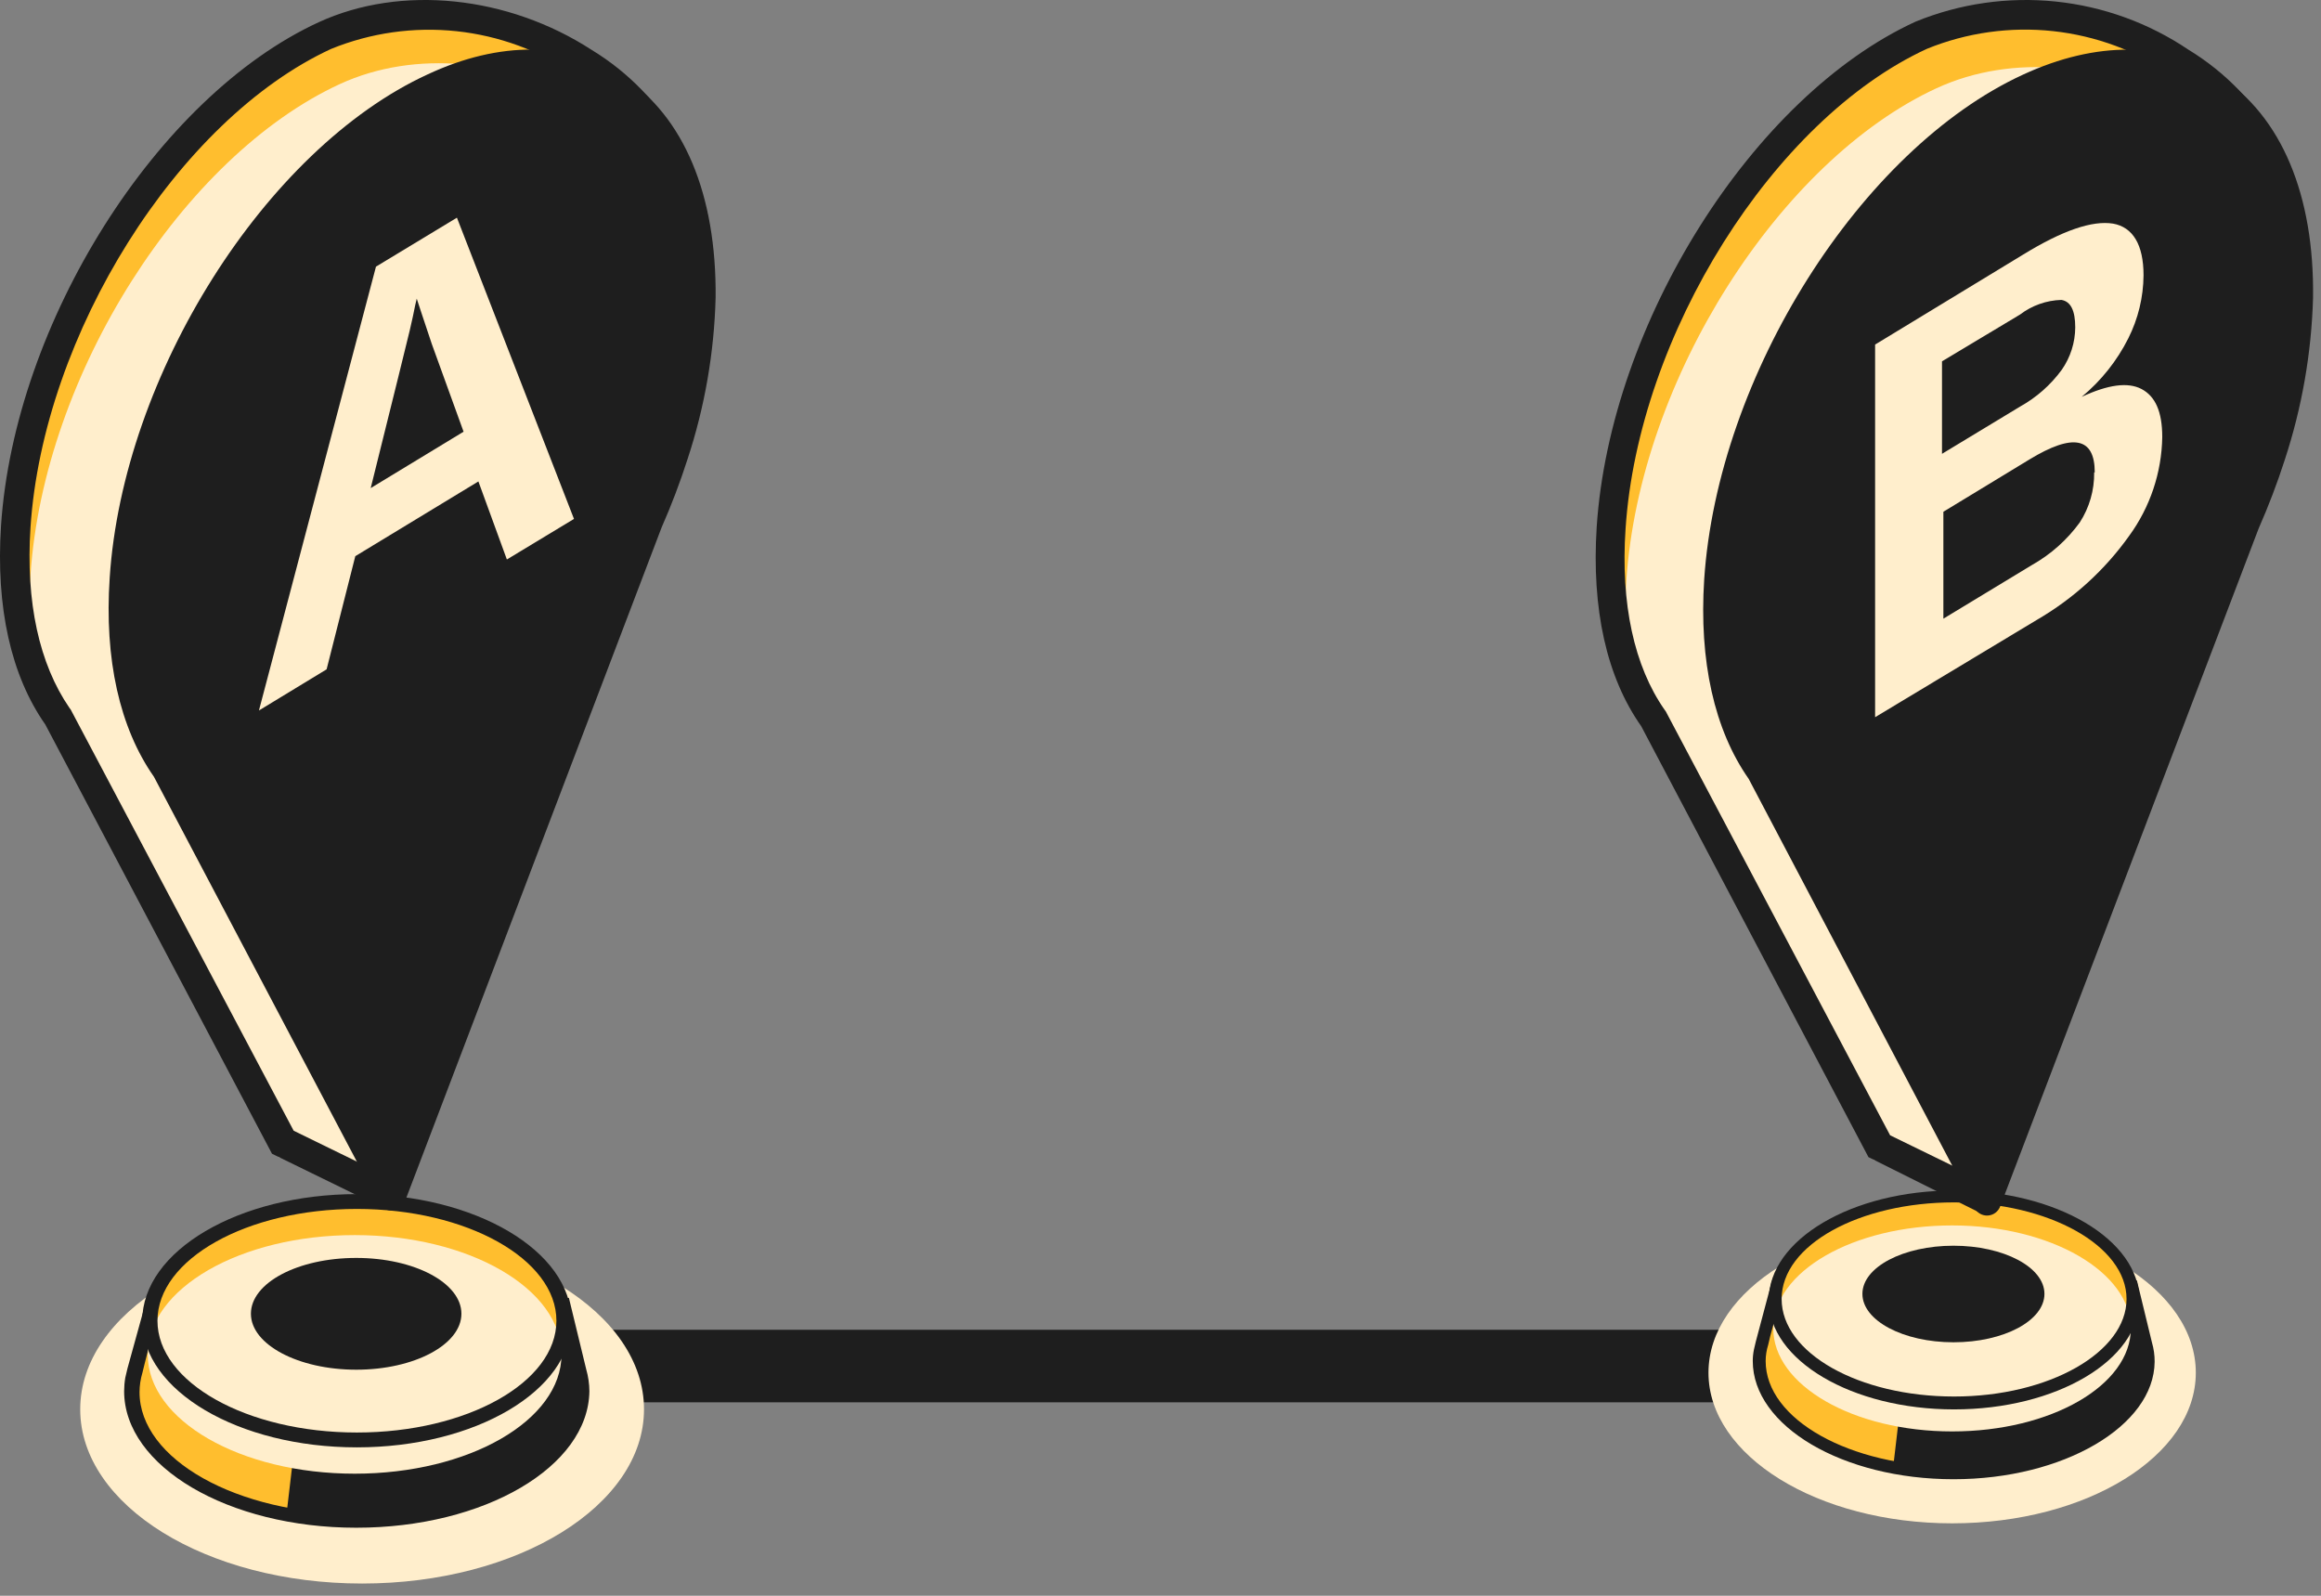 <?xml version="1.0" encoding="UTF-8"?> <svg xmlns="http://www.w3.org/2000/svg" width="96" height="66" viewBox="0 0 96 66" fill="none"><rect x="0" y="0" width="96" height="66" fill="#808080" stroke="none"/><path d="M79 56.06C78.713 57.248 78.125 58 77.482 58H10V55H77.482C77.574 55 78.959 56.23 79 56.06Z" fill="#1E1E1E"></path><path d="M90.822 56.775C90.822 60.212 86.311 63.004 80.744 63.004C75.176 63.004 70.665 60.212 70.665 56.775C70.665 53.338 75.176 50.546 80.744 50.546C86.311 50.546 90.822 53.33 90.822 56.775Z" fill="#FFEECC"></path><path d="M88.724 55.58L88.151 53.224H86.803C84.966 52.197 82.897 51.658 80.792 51.658C78.687 51.658 76.618 52.197 74.781 53.224H73.49L72.868 55.548C72.798 55.789 72.76 56.039 72.755 56.29C72.755 58.848 76.354 60.914 80.824 60.914C85.295 60.914 88.853 58.848 88.853 56.29C88.843 56.049 88.8 55.81 88.724 55.58Z" fill="#1E1E1E"></path><path d="M72.764 56.291L73.353 58.026L75.741 59.882L78.307 60.656L78.662 57.63L76.718 57.187L74.079 55.516L73.425 54.04L73.49 53.225L72.764 56.291Z" fill="#FFBE2E"></path><path d="M80.8 61.18C76.225 61.18 72.497 58.985 72.497 56.29C72.497 56.13 72.514 55.971 72.546 55.814L72.626 55.475L73.296 52.958H74.724C76.589 51.931 78.683 51.392 80.812 51.392C82.941 51.392 85.035 51.931 86.9 52.958H88.385L89.006 55.516C89.083 55.778 89.121 56.049 89.119 56.322C89.095 58.977 85.351 61.18 80.8 61.18ZM73.215 55.282L73.135 55.62C73.067 55.837 73.031 56.063 73.03 56.29C73.03 58.711 76.515 60.656 80.8 60.656C85.085 60.656 88.57 58.695 88.57 56.29C88.567 56.072 88.534 55.855 88.474 55.645L87.957 53.498H86.739L86.674 53.45C84.879 52.455 82.861 51.933 80.808 51.933C78.756 51.933 76.737 52.455 74.942 53.45L74.877 53.498H73.699L73.215 55.282Z" fill="#1E1E1E"></path><path d="M88.223 53.765C88.223 56.121 84.907 58.025 80.824 58.025C76.741 58.025 73.425 56.121 73.425 53.765C73.425 51.409 76.741 49.504 80.824 49.504C84.907 49.504 88.223 51.409 88.223 53.765Z" fill="#FFBE2E"></path><path d="M88.135 54.943C88.135 57.299 84.827 59.203 80.744 59.203C76.661 59.203 73.345 57.299 73.345 54.943C73.345 52.587 76.653 50.683 80.744 50.683C84.835 50.683 88.135 52.619 88.135 54.943Z" fill="#FFEECC"></path><path d="M80.824 49.238C76.596 49.238 73.159 51.272 73.159 53.765C73.159 56.258 76.596 58.292 80.824 58.292C85.052 58.292 88.49 56.258 88.49 53.765C88.49 51.272 85.052 49.238 80.824 49.238ZM80.824 57.759C76.895 57.759 73.691 55.968 73.691 53.725C73.691 51.481 76.919 49.73 80.824 49.73C84.73 49.73 87.957 51.522 87.957 53.725C87.957 55.928 84.754 57.759 80.824 57.759Z" fill="#1E1E1E"></path><path d="M80.8 51.522C78.719 51.522 77.032 52.409 77.032 53.514C77.032 54.62 78.719 55.516 80.8 55.516C82.882 55.516 84.561 54.62 84.561 53.514C84.561 52.409 82.874 51.522 80.8 51.522Z" fill="#1E1E1E"></path><path d="M79.477 1.454C73.021 4.439 67.204 13.476 66.647 21.828C66.429 25.169 67.091 27.872 68.398 29.711L77.726 47.398L82.196 49.577C82.599 48.665 89.127 17.6 89.458 16.672C90.16 14.485 94.929 13.113 94.969 11.024C95.034 3.205 85.795 -1.451 79.477 1.454ZM78.67 21.384C76.12 22.659 74.167 21.094 74.329 17.922C74.49 14.751 76.644 11.314 79.13 10.128C81.615 8.942 83.495 10.443 83.398 13.493C83.301 16.543 81.187 20.125 78.662 21.384H78.67Z" fill="#FFBE2E"></path><path d="M80.098 3.649C73.643 6.626 67.817 15.664 67.268 24.015C67.042 27.355 67.704 30.059 69.019 31.898L77.492 47.964L82.293 49.271C82.696 48.359 89.74 19.795 90.039 18.859C90.741 16.672 95.51 15.3 95.55 13.21C95.679 5.4 86.408 0.736 80.098 3.649ZM79.291 23.579C76.741 24.846 74.788 23.289 74.95 20.118C75.111 16.947 77.266 13.501 79.791 12.315C82.317 11.129 84.157 12.638 84.06 15.68C83.963 18.722 81.8 22.312 79.275 23.579H79.291Z" fill="#FFEECC"></path><path d="M81.938 50.182L77.282 47.858L67.882 30.034C66.454 28.009 65.824 25.193 66.042 21.788C66.599 13.363 72.497 3.987 79.227 0.897C81.06 0.147 83.05 -0.139 85.021 0.063C86.991 0.266 88.881 0.951 90.523 2.059C92.056 2.992 93.322 4.306 94.199 5.872C95.075 7.438 95.532 9.204 95.526 10.999C95.526 12.435 94.001 13.46 92.549 14.453C91.419 15.26 90.257 16.067 89.991 16.873C89.862 17.269 88.643 22.941 87.36 28.977C84.343 43.009 82.963 49.359 82.737 49.867L81.938 50.182ZM78.178 46.955L81.801 48.722C82.446 46.091 84.577 36.175 86.174 28.703C87.772 21.231 88.716 16.898 88.837 16.502C89.232 15.268 90.58 14.348 91.879 13.46C93.178 12.573 94.3 11.798 94.3 10.999C94.303 9.413 93.896 7.853 93.117 6.471C92.337 5.089 91.213 3.933 89.854 3.116C88.385 2.107 86.688 1.479 84.917 1.287C83.145 1.096 81.353 1.347 79.703 2.018C73.353 4.939 67.761 13.848 67.236 21.868C67.026 24.967 67.591 27.557 68.85 29.356L68.898 29.421L78.178 46.955ZM76.968 22.473C76.38 22.48 75.805 22.311 75.313 21.989C74.2 21.263 73.611 19.778 73.7 17.955C73.869 14.59 76.12 10.935 78.856 9.636C79.392 9.323 80.002 9.158 80.623 9.158C81.244 9.158 81.853 9.323 82.39 9.636C83.471 10.346 84.068 11.774 84.004 13.557C83.891 16.922 81.664 20.617 78.928 21.989C78.319 22.291 77.648 22.448 76.968 22.449V22.473ZM80.728 10.37C80.262 10.383 79.804 10.498 79.388 10.709C77.081 11.814 75.079 15.082 74.934 17.971C74.862 19.383 75.249 20.464 75.991 20.948C76.366 21.151 76.789 21.249 77.215 21.232C77.641 21.215 78.054 21.084 78.412 20.852C80.736 19.689 82.713 16.389 82.801 13.492C82.842 12.145 82.454 11.072 81.736 10.636C81.438 10.438 81.086 10.333 80.728 10.338V10.37Z" fill="#1E1E1E"></path><path d="M91.806 3.148C89.595 1.712 86.707 1.688 83.681 3.084C76.959 6.174 71.045 15.542 70.488 23.966C70.27 27.339 70.908 30.188 72.328 32.213L81.672 49.965C81.724 50.063 81.803 50.145 81.901 50.2C81.998 50.255 82.109 50.28 82.221 50.274C82.333 50.267 82.44 50.228 82.53 50.162C82.62 50.095 82.689 50.005 82.729 49.9L93.42 21.86C93.829 20.933 94.19 19.985 94.501 19.02C95.213 16.853 95.607 14.595 95.671 12.315C95.728 8.07 94.364 4.811 91.806 3.148Z" fill="#1E1E1E"></path><path d="M89.434 18.076C89.41 19.549 88.931 20.978 88.062 22.167C87.056 23.578 85.76 24.758 84.262 25.629L77.557 29.663V14.251L83.689 10.524C85.303 9.534 86.54 9.109 87.401 9.249C88.208 9.394 88.66 10.104 88.66 11.387C88.653 12.293 88.437 13.184 88.03 13.993C87.562 14.925 86.905 15.749 86.102 16.414C87.191 15.906 88.014 15.793 88.579 16.091C89.144 16.39 89.434 17.019 89.434 18.076ZM85.835 13.541C85.835 12.847 85.65 12.468 85.263 12.404C84.643 12.422 84.045 12.634 83.552 13.009L80.324 14.945V18.77L83.552 16.817C84.231 16.44 84.82 15.92 85.279 15.292C85.637 14.778 85.831 14.168 85.835 13.541ZM86.642 19.537C86.642 18.084 85.741 17.907 83.939 19.004L80.381 21.166V25.588L84.044 23.369C84.822 22.931 85.496 22.331 86.021 21.61C86.421 20.993 86.628 20.272 86.618 19.537H86.642Z" fill="#FFEECC"></path><path d="M14.978 65.494C21.417 65.494 26.637 62.268 26.637 58.288C26.637 54.309 21.417 51.083 14.978 51.083C8.538 51.083 3.318 54.309 3.318 58.288C3.318 62.268 8.538 65.494 14.978 65.494Z" fill="#FFEECC"></path><path d="M23.91 56.731L23.248 54.004H21.683C19.558 52.819 17.165 52.197 14.732 52.197C12.298 52.197 9.905 52.819 7.78 54.004H6.279L5.561 56.691C5.478 56.971 5.434 57.262 5.432 57.554C5.432 60.507 9.596 62.904 14.728 62.904C19.86 62.904 24.023 60.483 24.023 57.554C24.022 57.276 23.984 56.999 23.91 56.731Z" fill="#1E1E1E"></path><path d="M5.44 57.545L6.118 59.555L8.886 61.701L11.855 62.589L12.267 59.087L10.015 58.578L6.957 56.65L6.207 54.947L6.28 53.995L5.44 57.545Z" fill="#FFBE2E"></path><path d="M14.736 63.186C9.443 63.186 5.134 60.652 5.134 57.538C5.135 57.351 5.151 57.165 5.182 56.981L5.271 56.602L6.078 53.681H7.732C9.89 52.495 12.313 51.873 14.776 51.873C17.239 51.873 19.662 52.495 21.82 53.681H23.531L24.249 56.642C24.332 56.933 24.376 57.235 24.378 57.538C24.338 60.669 20.029 63.186 14.736 63.186ZM5.989 56.376L5.892 56.771C5.813 57.033 5.772 57.305 5.771 57.578C5.771 60.362 9.806 62.621 14.76 62.621C19.714 62.621 23.741 60.33 23.741 57.538C23.735 57.286 23.697 57.037 23.628 56.795L23.007 54.31H21.595L21.522 54.262C19.446 53.108 17.111 52.502 14.736 52.502C12.361 52.502 10.025 53.108 7.95 54.262L7.877 54.31H6.514L5.989 56.376Z" fill="#1E1E1E"></path><path d="M23.321 54.624C23.321 57.344 19.489 59.555 14.76 59.555C10.032 59.555 6.207 57.344 6.207 54.624C6.207 51.905 10.04 49.694 14.76 49.694C19.48 49.694 23.321 51.889 23.321 54.624Z" fill="#FFBE2E"></path><path d="M23.225 56.021C23.225 58.748 19.392 60.951 14.672 60.951C9.951 60.951 6.11 58.748 6.11 56.021C6.11 53.293 9.943 51.083 14.672 51.083C19.4 51.083 23.225 53.301 23.225 56.021Z" fill="#FFEECC"></path><path d="M14.76 49.388C9.878 49.388 5.884 51.736 5.884 54.625C5.884 57.514 9.862 59.862 14.76 59.862C19.658 59.862 23.636 57.514 23.636 54.625C23.636 51.736 19.649 49.388 14.76 49.388ZM14.76 59.248C10.217 59.248 6.513 57.175 6.513 54.625C6.513 52.075 10.217 50.001 14.76 50.001C19.302 50.001 23.014 52.075 23.014 54.625C23.014 57.175 19.311 59.248 14.76 59.248Z" fill="#1E1E1E"></path><path d="M14.736 52.027C12.315 52.027 10.378 53.06 10.378 54.335C10.378 55.609 12.331 56.65 14.736 56.65C17.14 56.65 19.085 55.609 19.085 54.335C19.085 53.06 17.14 52.027 14.736 52.027Z" fill="#1E1E1E"></path><path d="M13.444 1.458C6.989 4.435 1.204 13.441 0.655 21.768C0.437 25.092 1.099 27.787 2.398 29.627L11.702 47.258L16.156 49.468C16.559 48.557 23.063 17.588 23.361 16.66C24.055 14.481 28.816 13.11 28.848 11.012C28.985 3.209 19.706 -1.439 13.444 1.458ZM12.638 21.324C10.096 22.599 8.151 21.041 8.305 17.878C8.458 14.715 10.62 11.286 13.098 10.1C15.575 8.914 17.455 10.423 17.358 13.457C17.261 16.491 15.147 20.073 12.63 21.324H12.638Z" fill="#FFBE2E"></path><path d="M14.058 3.476C7.603 6.453 1.809 15.458 1.261 23.785C1.043 27.118 1.704 29.813 3.012 31.645L11.524 47.855L16.124 48.557C16.519 47.645 23.644 19.59 23.943 18.662C24.645 16.483 29.397 15.119 29.438 13.013C29.567 5.243 20.328 0.595 14.058 3.476ZM13.251 23.35C10.717 24.616 8.765 23.059 8.926 19.896C9.088 16.733 11.234 13.304 13.719 12.118C16.204 10.931 18.068 12.44 17.971 15.482C17.875 18.524 15.728 22.107 13.251 23.366V23.35Z" fill="#FFEECC"></path><path d="M15.906 49.993L11.25 47.718L1.874 29.966C0.454 27.941 -0.176 25.124 0.042 21.744C0.599 13.344 6.497 3.992 13.187 0.917C16.576 -0.64 21.005 -0.188 24.483 2.071C26.012 3.002 27.274 4.312 28.148 5.874C29.021 7.436 29.477 9.198 29.47 10.988C29.47 12.424 27.945 13.408 26.5 14.433C25.379 15.2 24.209 15.998 23.942 16.854C23.821 17.193 22.611 22.841 21.32 28.852C18.31 42.844 16.939 49.17 16.713 49.678L15.906 49.993ZM12.146 46.765L15.761 48.532C16.398 45.91 18.528 36.017 20.126 28.57C21.724 21.122 22.651 16.805 22.773 16.41C23.168 15.183 24.507 14.264 25.806 13.376C27.105 12.488 28.227 11.762 28.227 10.955C28.23 9.374 27.823 7.82 27.047 6.442C26.271 5.065 25.151 3.912 23.797 3.096C22.332 2.098 20.643 1.478 18.881 1.29C17.118 1.103 15.337 1.355 13.695 2.023C7.369 4.944 1.785 13.82 1.261 21.816C1.059 24.907 1.624 27.464 2.874 29.28L2.923 29.345L12.146 46.765ZM10.943 22.365C10.37 22.365 9.808 22.197 9.33 21.881C8.208 21.154 7.627 19.67 7.716 17.846C7.885 14.489 10.136 10.842 12.864 9.543C13.396 9.232 14.002 9.068 14.619 9.068C15.236 9.068 15.841 9.232 16.374 9.543C17.463 10.245 18.052 11.673 17.988 13.457C17.875 16.797 15.656 20.493 12.928 21.856C12.318 22.188 11.638 22.37 10.943 22.389V22.365ZM14.687 10.261C14.224 10.274 13.769 10.39 13.356 10.6C11.056 11.698 9.063 14.949 8.918 17.862C8.845 19.266 9.225 20.348 9.967 20.832C10.344 21.028 10.767 21.122 11.191 21.104C11.616 21.085 12.029 20.955 12.388 20.727C14.712 19.573 16.672 16.281 16.769 13.392C16.809 12.053 16.422 10.971 15.704 10.544C15.396 10.367 15.041 10.289 14.687 10.318V10.261Z" fill="#1E1E1E"></path><path d="M25.75 3.153C23.547 1.709 20.667 1.684 17.681 3.08C10.984 6.163 5.085 15.507 4.537 23.898C4.311 27.263 4.948 30.103 6.368 32.129L15.656 49.743C15.71 49.845 15.793 49.93 15.894 49.986C15.995 50.043 16.11 50.069 16.225 50.062C16.341 50.056 16.452 50.016 16.545 49.948C16.639 49.88 16.711 49.786 16.753 49.679L27.364 21.817C27.771 20.895 28.129 19.952 28.437 18.992C29.15 16.832 29.541 14.578 29.599 12.303C29.639 8.051 28.284 4.807 25.75 3.153Z" fill="#1E1E1E"></path><path d="M20.965 23.14L19.787 19.912L14.696 23.003L13.509 27.683L10.71 29.385L15.551 11.028L18.899 9.003L23.741 21.462L20.965 23.14ZM17.237 12.352L17.173 12.626C17.116 12.932 17.035 13.28 16.947 13.667C16.858 14.054 16.317 16.225 15.333 20.187L19.174 17.855L17.859 14.224L17.447 12.989L17.237 12.352Z" fill="#FFEECC"></path></svg> 